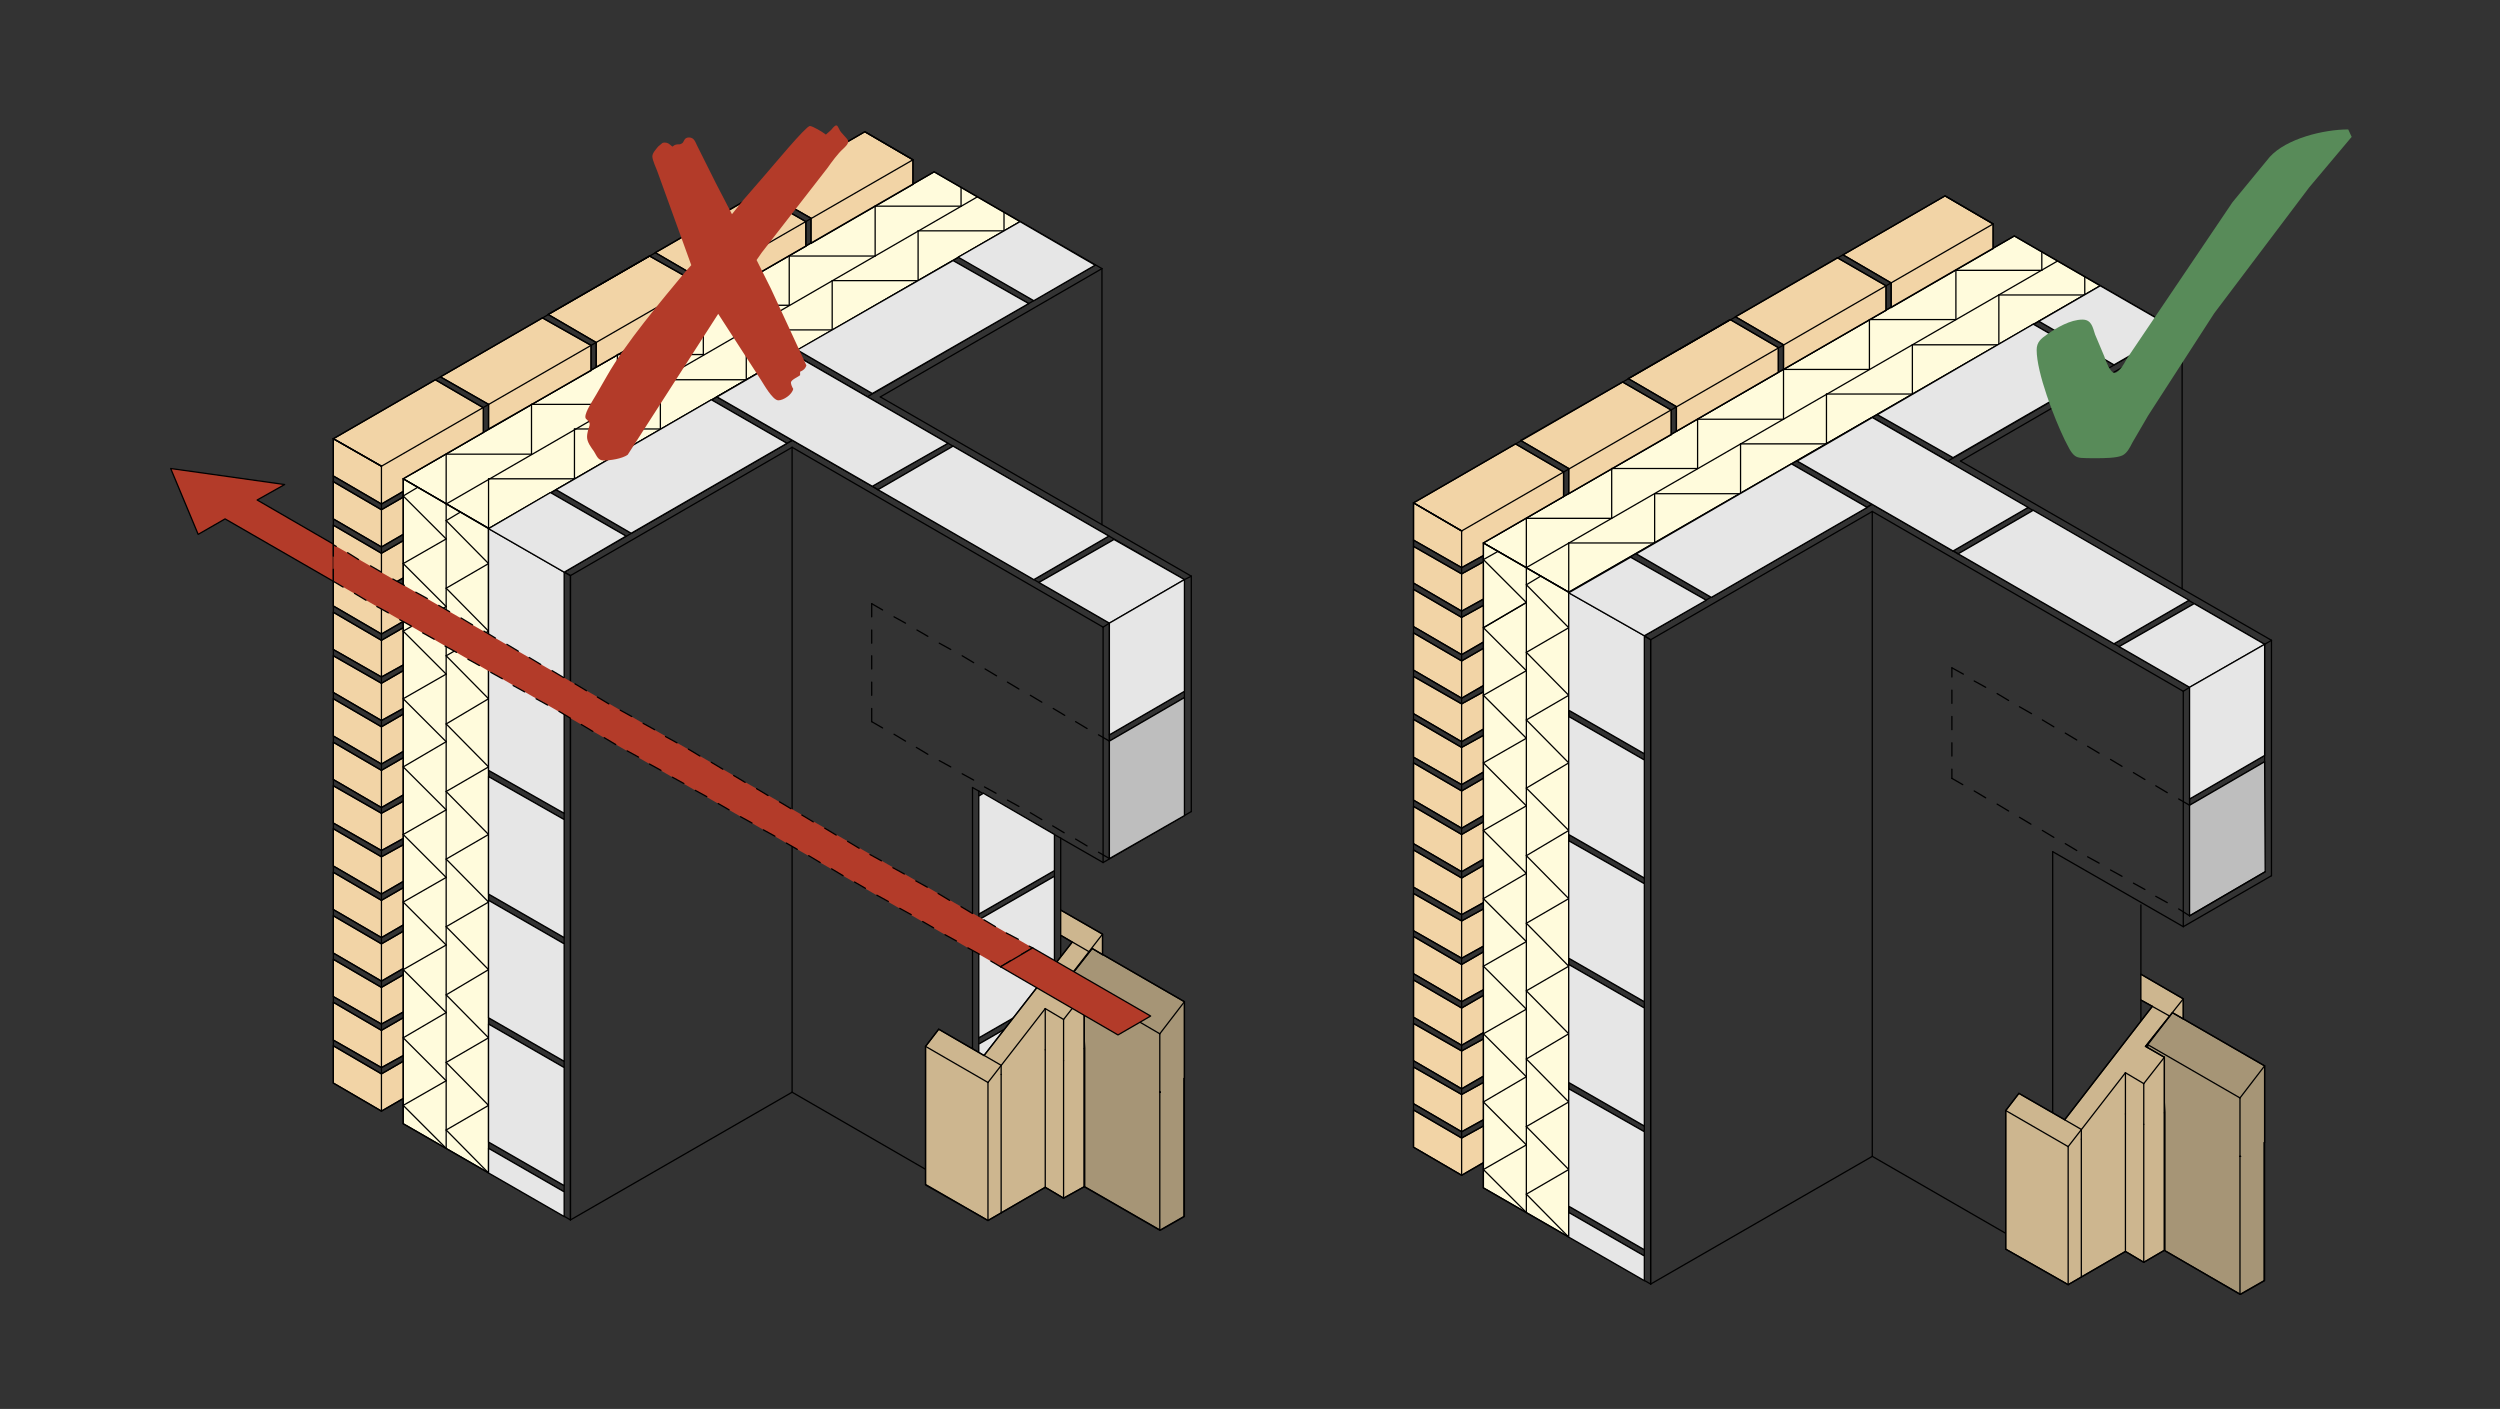 <?xml version="1.0" encoding="utf-8"?>
<!-- Generator: Adobe Illustrator 19.1.1, SVG Export Plug-In . SVG Version: 6.00 Build 0)  -->
<svg version="1.1" id="Layer_1" xmlns="http://www.w3.org/2000/svg" xmlns:xlink="http://www.w3.org/1999/xlink" x="0px" y="0px"
	 viewBox="0 0 436.5 246" style="enable-background:new 0 0 436.5 246;" xml:space="preserve">
<rect x="0" y="0" width="436.5" height="246" fill="#333333" stroke="none"/>
<style type="text/css">
	.st0{fill:#FFFBDC;}
	.st1{fill:none;stroke:#000000;stroke-width:0.225;stroke-linecap:round;stroke-linejoin:round;}
	.st2{fill:#F2D4A6;}
	.st3{fill:#E6E6E6;}
	.st4{fill:#BEBEBE;}
	.st5{fill:#B33B29;}
	.st6{fill:#A69576;}
	.st7{fill:#CDB68F;}
	.st8{fill:#588B59;}
</style>
<polyline class="st0" points="72.1,82.6 163.1,30 178.1,38.7 85.3,92.3 70.4,83.6 "/>
<polyline class="st1" points="72.1,82.6 163.1,30 178.1,38.7 85.3,92.3 70.4,83.6 "/>
<polygon class="st0" points="85.3,204.8 70.4,196.2 70.4,83.6 85.3,92.3 "/>
<polyline class="st1" points="85.3,204.8 70.4,196.2 70.4,83.6 85.3,92.3 85.3,204.8 "/>
<polygon class="st2" points="58.2,98.2 58.2,91.7 66.6,96.6 70.4,94.4 70.4,100.9 66.6,103.1 "/>
<polyline class="st1" points="58.2,98.2 58.2,91.7 66.6,96.6 70.4,94.4 70.4,100.9 66.6,103.1 58.2,98.2 "/>
<polygon class="st2" points="58.2,105.8 58.2,99.3 66.6,104.2 70.4,102 70.4,108.5 66.6,110.7 "/>
<polyline class="st1" points="58.2,105.8 58.2,99.3 66.6,104.2 70.4,102 70.4,108.5 66.6,110.7 58.2,105.8 "/>
<polygon class="st2" points="58.2,113.4 58.2,106.9 66.6,111.8 70.4,109.6 70.4,116.1 66.6,118.2 "/>
<polyline class="st1" points="58.2,113.4 58.2,106.9 66.6,111.8 70.4,109.6 70.4,116.1 66.6,118.2 58.2,113.4 "/>
<polygon class="st2" points="58.2,120.9 58.2,114.5 66.6,119.3 70.4,117.1 70.4,123.7 66.6,125.8 "/>
<polyline class="st1" points="58.2,120.9 58.2,114.5 66.6,119.3 70.4,117.1 70.4,123.7 66.6,125.8 58.2,120.9 "/>
<polygon class="st2" points="58.2,128.5 58.2,122 66.6,126.9 70.4,124.7 70.4,131.2 66.6,133.4 "/>
<polyline class="st1" points="58.2,128.5 58.2,122 66.6,126.9 70.4,124.7 70.4,131.2 66.6,133.4 58.2,128.5 "/>
<polygon class="st2" points="58.2,136.1 58.2,129.6 66.6,134.5 70.4,132.3 70.4,138.8 66.6,141 "/>
<polyline class="st1" points="58.2,136.1 58.2,129.6 66.6,134.5 70.4,132.3 70.4,138.8 66.6,141 58.2,136.1 "/>
<polygon class="st2" points="58.2,143.7 58.2,137.2 66.6,142 70.4,139.9 70.4,146.4 66.6,148.5 "/>
<polyline class="st1" points="58.2,143.7 58.2,137.2 66.6,142 70.4,139.9 70.4,146.4 66.6,148.5 58.2,143.7 "/>
<polygon class="st2" points="58.2,151.2 58.2,144.7 66.6,149.6 70.4,147.5 70.4,153.9 66.6,156.1 "/>
<polyline class="st1" points="58.2,151.2 58.2,144.7 66.6,149.6 70.4,147.5 70.4,153.9 66.6,156.1 58.2,151.2 "/>
<polygon class="st2" points="58.2,158.8 58.2,152.3 66.6,157.2 70.4,155 70.4,161.5 66.6,163.7 "/>
<polyline class="st1" points="58.2,158.8 58.2,152.3 66.6,157.2 70.4,155 70.4,161.5 66.6,163.7 58.2,158.8 "/>
<polygon class="st2" points="58.2,166.4 58.2,159.9 66.6,164.8 70.4,162.6 70.4,169.1 66.6,171.3 "/>
<polyline class="st1" points="58.2,166.4 58.2,159.9 66.6,164.8 70.4,162.6 70.4,169.1 66.6,171.3 58.2,166.4 "/>
<polygon class="st2" points="58.2,174 58.2,167.5 66.6,172.4 70.4,170.2 70.4,176.7 66.6,178.8 "/>
<polyline class="st1" points="58.2,174 58.2,167.5 66.6,172.4 70.4,170.2 70.4,176.7 66.6,178.8 58.2,174 "/>
<polygon class="st2" points="58.2,181.6 58.2,175 66.6,179.9 70.4,177.7 70.4,184.3 66.6,186.4 "/>
<polyline class="st1" points="58.2,181.6 58.2,175 66.6,179.9 70.4,177.7 70.4,184.3 66.6,186.4 58.2,181.6 "/>
<polygon class="st2" points="58.2,189.1 58.2,182.6 66.6,187.5 70.4,185.3 70.4,191.8 66.6,194 "/>
<polyline class="st1" points="58.2,189.1 58.2,182.6 66.6,187.5 70.4,185.3 70.4,191.8 66.6,194 58.2,189.1 "/>
<polygon class="st2" points="58.2,90.6 58.2,84.1 66.6,89 70.4,86.8 70.4,93.3 66.6,95.5 "/>
<polyline class="st1" points="58.2,90.6 58.2,84.1 66.6,89 70.4,86.8 70.4,93.3 66.6,95.5 58.2,90.6 "/>
<polyline class="st2" points="58.2,76.6 76,66.3 84.4,71.2 84.4,75.5 70.4,83.6 70.4,85.8 66.6,88 58.2,83.1 "/>
<polyline class="st1" points="58.2,76.6 76,66.3 84.4,71.2 84.4,75.5 70.4,83.6 70.4,85.8 66.6,88 58.2,83.1 "/>
<polygon class="st2" points="95.7,54.9 113.4,44.7 121.9,49.5 121.9,53.9 104.1,64.1 104.1,59.8 "/>
<polyline class="st1" points="95.7,54.9 113.4,44.7 121.9,49.5 121.9,53.9 104.1,64.1 104.1,59.8 95.7,54.9 "/>
<polygon class="st2" points="114.4,44.1 132.2,33.8 140.7,38.7 140.7,43 122.8,53.3 122.8,49 "/>
<polyline class="st1" points="114.4,44.1 132.2,33.8 140.7,38.7 140.7,43 122.8,53.3 122.8,49 114.4,44.1 "/>
<polygon class="st2" points="133.2,33.3 151,23 159.4,27.9 159.4,32.2 141.6,42.5 141.6,38.1 "/>
<polyline class="st1" points="133.2,33.3 151,23 159.4,27.9 159.4,32.2 141.6,42.5 141.6,38.1 133.2,33.3 "/>
<polygon class="st2" points="76.9,65.8 94.7,55.5 103.2,60.3 103.2,64.7 85.3,74.9 85.3,70.6 "/>
<polyline class="st1" points="76.9,65.8 94.7,55.5 103.2,60.3 103.2,64.7 85.3,74.9 85.3,70.6 76.9,65.8 "/>
<line class="st1" x1="58.2" y1="76.6" x2="151" y2="23"/>
<line class="st1" x1="66.6" y1="81.4" x2="159.4" y2="27.9"/>
<line class="st1" x1="70.4" y1="83.6" x2="163.1" y2="30"/>
<line class="st1" x1="178.1" y1="38.7" x2="85.3" y2="92.3"/>
<line class="st1" x1="98.5" y1="99.9" x2="138.3" y2="76.9"/>
<line class="st1" x1="151.4" y1="69.3" x2="191.2" y2="46.3"/>
<line class="st1" x1="131.7" y1="65.5" x2="138.3" y2="61.7"/>
<line class="st1" x1="138.3" y1="61.7" x2="206.8" y2="101.2"/>
<line class="st1" x1="131.7" y1="65.5" x2="125.2" y2="69.3"/>
<line class="st1" x1="125.2" y1="69.3" x2="193.7" y2="108.8"/>
<line class="st1" x1="193.7" y1="129.4" x2="191.8" y2="128.3"/>
<line class="st1" x1="189.8" y1="127.2" x2="187.8" y2="126"/>
<line class="st1" x1="185.9" y1="124.9" x2="183.9" y2="123.7"/>
<line class="st1" x1="181.9" y1="122.6" x2="179.9" y2="121.4"/>
<line class="st1" x1="177.9" y1="120.3" x2="175.9" y2="119.1"/>
<line class="st1" x1="174" y1="118" x2="172" y2="116.8"/>
<line class="st1" x1="170" y1="115.7" x2="168" y2="114.5"/>
<line class="st1" x1="166" y1="113.4" x2="164" y2="112.3"/>
<line class="st1" x1="162" y1="111.1" x2="160.1" y2="110"/>
<line class="st1" x1="158.1" y1="108.8" x2="156.1" y2="107.7"/>
<line class="st1" x1="154.1" y1="106.5" x2="152.2" y2="105.4"/>
<line class="st1" x1="170.9" y1="138.1" x2="170.9" y2="208.2"/>
<line class="st1" x1="152.2" y1="105.4" x2="152.2" y2="107.7"/>
<line class="st1" x1="152.2" y1="110" x2="152.2" y2="112.3"/>
<line class="st1" x1="152.2" y1="114.5" x2="152.2" y2="116.8"/>
<line class="st1" x1="152.2" y1="119.1" x2="152.2" y2="121.4"/>
<line class="st1" x1="152.2" y1="123.7" x2="152.2" y2="126"/>
<line class="st1" x1="152.2" y1="126" x2="154.1" y2="127.1"/>
<line class="st1" x1="156.1" y1="128.2" x2="158.1" y2="129.4"/>
<line class="st1" x1="160" y1="130.5" x2="162" y2="131.7"/>
<line class="st1" x1="164" y1="132.8" x2="166" y2="133.9"/>
<line class="st1" x1="168" y1="135.1" x2="170" y2="136.2"/>
<line class="st1" x1="171.9" y1="137.4" x2="173.9" y2="138.5"/>
<line class="st1" x1="175.9" y1="139.7" x2="177.9" y2="140.8"/>
<line class="st1" x1="179.9" y1="141.9" x2="181.9" y2="143.1"/>
<line class="st1" x1="183.8" y1="144.2" x2="185.8" y2="145.4"/>
<line class="st1" x1="187.8" y1="146.5" x2="189.8" y2="147.7"/>
<line class="st1" x1="191.8" y1="148.8" x2="193.7" y2="149.9"/>
<line class="st1" x1="184.1" y1="200.7" x2="184.1" y2="145.7"/>
<line class="st1" x1="98.5" y1="99.9" x2="105.1" y2="96"/>
<line class="st1" x1="138.3" y1="76.9" x2="137.4" y2="77.4"/>
<line class="st1" x1="137.4" y1="77.4" x2="124.2" y2="69.8"/>
<line class="st1" x1="137.4" y1="77.4" x2="110.2" y2="93.1"/>
<line class="st1" x1="110.2" y1="93.1" x2="97.1" y2="85.5"/>
<line class="st1" x1="109.3" y1="93.6" x2="96.1" y2="86"/>
<line class="st1" x1="152.3" y1="68.7" x2="139.2" y2="61.1"/>
<line class="st1" x1="151.4" y1="69.3" x2="138.3" y2="61.7"/>
<line class="st1" x1="180.5" y1="52.5" x2="167.4" y2="44.9"/>
<line class="st1" x1="179.6" y1="53" x2="166.4" y2="45.5"/>
<line class="st1" x1="77.9" y1="88" x2="170.6" y2="34.4"/>
<line class="st1" x1="125.2" y1="69.3" x2="138.3" y2="61.7"/>
<line class="st1" x1="104.6" y1="49.8" x2="113.4" y2="44.7"/>
<line class="st1" x1="113.4" y1="44.7" x2="121.9" y2="49.5"/>
<line class="st1" x1="113.4" y1="44.7" x2="95.7" y2="54.9"/>
<line class="st1" x1="95.7" y1="54.9" x2="104.1" y2="59.8"/>
<line class="st1" x1="114.4" y1="44.1" x2="122.8" y2="49"/>
<line class="st1" x1="94.7" y1="55.5" x2="103.2" y2="60.3"/>
<line class="st1" x1="132.2" y1="33.8" x2="140.7" y2="38.7"/>
<line class="st1" x1="133.2" y1="33.3" x2="141.6" y2="38.1"/>
<line class="st1" x1="151" y1="23" x2="159.4" y2="27.9"/>
<line class="st1" x1="76.9" y1="65.8" x2="85.3" y2="70.6"/>
<line class="st1" x1="76" y1="66.3" x2="84.4" y2="71.2"/>
<line class="st1" x1="58.2" y1="76.6" x2="66.6" y2="81.4"/>
<line class="st1" x1="58.2" y1="76.6" x2="66.6" y2="81.4"/>
<line class="st1" x1="58.2" y1="76.6" x2="66.6" y2="81.4"/>
<line class="st1" x1="70.4" y1="83.6" x2="98.5" y2="99.9"/>
<line class="st1" x1="98.5" y1="99.9" x2="98.5" y2="212.4"/>
<line class="st1" x1="58.2" y1="76.6" x2="58.2" y2="189.1"/>
<line class="st1" x1="66.6" y1="81.4" x2="66.6" y2="194"/>
<line class="st1" x1="70.4" y1="83.6" x2="70.4" y2="196.2"/>
<line class="st1" x1="85.3" y1="92.3" x2="85.3" y2="204.8"/>
<line class="st1" x1="98.5" y1="99.9" x2="99.6" y2="100.5"/>
<line class="st1" x1="99.6" y1="100.5" x2="138.3" y2="78.1"/>
<line class="st1" x1="153.7" y1="69.3" x2="192.4" y2="46.9"/>
<line class="st1" x1="99.6" y1="100.5" x2="99.6" y2="213"/>
<line class="st1" x1="169.8" y1="208.9" x2="169.8" y2="137.5"/>
<line class="st1" x1="192.6" y1="150.6" x2="169.8" y2="137.5"/>
<line class="st1" x1="192.6" y1="109.5" x2="138.3" y2="78.1"/>
<line class="st1" x1="138.3" y1="78.1" x2="138.3" y2="190.7"/>
<line class="st1" x1="125.2" y1="69.3" x2="152.3" y2="84.9"/>
<line class="st1" x1="152.3" y1="84.9" x2="165.5" y2="77.4"/>
<line class="st1" x1="152.3" y1="84.9" x2="153.3" y2="85.5"/>
<line class="st1" x1="153.3" y1="85.5" x2="166.4" y2="77.9"/>
<line class="st1" x1="180.5" y1="101.2" x2="193.6" y2="93.6"/>
<line class="st1" x1="181.4" y1="101.7" x2="194.5" y2="94.2"/>
<line class="st1" x1="193.7" y1="108.8" x2="206.8" y2="101.2"/>
<line class="st1" x1="193.7" y1="108.8" x2="192.6" y2="109.5"/>
<line class="st1" x1="192.6" y1="109.5" x2="192.6" y2="150.6"/>
<line class="st1" x1="192.6" y1="150.6" x2="208" y2="141.7"/>
<line class="st1" x1="206.8" y1="101.2" x2="206.8" y2="142.4"/>
<line class="st1" x1="206.8" y1="101.2" x2="208" y2="100.6"/>
<line class="st1" x1="208" y1="100.6" x2="153.7" y2="69.3"/>
<line class="st1" x1="208" y1="100.6" x2="208" y2="141.7"/>
<line class="st1" x1="193.7" y1="108.8" x2="193.7" y2="149.9"/>
<line class="st1" x1="193.7" y1="129.4" x2="206.8" y2="121.8"/>
<line class="st1" x1="58.2" y1="76.6" x2="66.6" y2="81.4"/>
<line class="st1" x1="70.4" y1="83.6" x2="99.6" y2="100.5"/>
<line class="st1" x1="99.6" y1="100.5" x2="99.6" y2="213"/>
<line class="st1" x1="151" y1="23" x2="159.4" y2="27.9"/>
<line class="st1" x1="163.1" y1="30" x2="192.4" y2="46.9"/>
<line class="st1" x1="192.4" y1="46.9" x2="192.4" y2="91.6"/>
<line class="st1" x1="58.2" y1="76.6" x2="58.2" y2="83.1"/>
<line class="st1" x1="58.2" y1="83.1" x2="66.6" y2="88"/>
<line class="st1" x1="58.2" y1="83.1" x2="58.2" y2="84.1"/>
<line class="st1" x1="58.2" y1="84.1" x2="66.6" y2="89"/>
<line class="st1" x1="58.2" y1="90.6" x2="66.6" y2="95.5"/>
<line class="st1" x1="58.2" y1="91.7" x2="66.6" y2="96.6"/>
<line class="st1" x1="58.2" y1="98.2" x2="66.6" y2="103.1"/>
<line class="st1" x1="58.2" y1="99.3" x2="66.6" y2="104.2"/>
<line class="st1" x1="58.2" y1="105.8" x2="66.6" y2="110.7"/>
<line class="st1" x1="58.2" y1="106.9" x2="66.6" y2="111.8"/>
<line class="st1" x1="58.2" y1="113.4" x2="66.6" y2="118.2"/>
<line class="st1" x1="58.2" y1="114.5" x2="66.6" y2="119.3"/>
<line class="st1" x1="58.2" y1="120.9" x2="66.6" y2="125.8"/>
<line class="st1" x1="58.2" y1="122" x2="66.6" y2="126.9"/>
<line class="st1" x1="58.2" y1="128.5" x2="66.6" y2="133.4"/>
<line class="st1" x1="58.2" y1="129.6" x2="66.6" y2="134.5"/>
<line class="st1" x1="58.2" y1="136.1" x2="66.6" y2="141"/>
<line class="st1" x1="58.2" y1="137.2" x2="66.6" y2="142"/>
<line class="st1" x1="58.2" y1="143.7" x2="66.6" y2="148.5"/>
<line class="st1" x1="58.2" y1="144.7" x2="66.6" y2="149.6"/>
<line class="st1" x1="58.2" y1="151.2" x2="66.6" y2="156.1"/>
<line class="st1" x1="58.2" y1="152.3" x2="66.6" y2="157.2"/>
<line class="st1" x1="58.2" y1="158.8" x2="66.6" y2="163.7"/>
<line class="st1" x1="58.2" y1="159.9" x2="66.6" y2="164.8"/>
<line class="st1" x1="58.2" y1="166.4" x2="66.6" y2="171.3"/>
<line class="st1" x1="58.2" y1="167.5" x2="66.6" y2="172.4"/>
<line class="st1" x1="58.2" y1="174" x2="66.6" y2="178.8"/>
<line class="st1" x1="58.2" y1="175" x2="66.6" y2="179.9"/>
<line class="st1" x1="58.2" y1="181.6" x2="66.6" y2="186.4"/>
<line class="st1" x1="58.2" y1="182.6" x2="66.6" y2="187.5"/>
<line class="st1" x1="58.2" y1="189.1" x2="66.6" y2="194"/>
<line class="st1" x1="70.4" y1="196.2" x2="99.6" y2="213"/>
<line class="st1" x1="99.6" y1="213" x2="138.3" y2="190.7"/>
<line class="st1" x1="138.3" y1="190.7" x2="169.8" y2="208.9"/>
<line class="st1" x1="169.8" y1="208.9" x2="184.1" y2="200.7"/>
<line class="st1" x1="66.6" y1="88" x2="70.4" y2="85.8"/>
<line class="st1" x1="66.6" y1="89" x2="70.4" y2="86.8"/>
<line class="st1" x1="66.6" y1="95.5" x2="70.4" y2="93.3"/>
<line class="st1" x1="66.6" y1="96.6" x2="70.4" y2="94.4"/>
<line class="st1" x1="66.6" y1="103.1" x2="70.4" y2="100.9"/>
<line class="st1" x1="66.6" y1="104.2" x2="70.4" y2="102"/>
<line class="st1" x1="66.6" y1="110.7" x2="70.4" y2="108.5"/>
<line class="st1" x1="66.6" y1="111.8" x2="70.4" y2="109.6"/>
<line class="st1" x1="66.6" y1="118.2" x2="70.4" y2="116.1"/>
<line class="st1" x1="66.6" y1="119.3" x2="70.4" y2="117.1"/>
<line class="st1" x1="66.6" y1="125.8" x2="70.4" y2="123.7"/>
<line class="st1" x1="66.6" y1="126.9" x2="70.4" y2="124.7"/>
<line class="st1" x1="66.6" y1="133.4" x2="70.4" y2="131.2"/>
<line class="st1" x1="66.6" y1="134.5" x2="70.4" y2="132.3"/>
<line class="st1" x1="66.6" y1="141" x2="70.4" y2="138.8"/>
<line class="st1" x1="66.6" y1="142" x2="70.4" y2="139.9"/>
<line class="st1" x1="66.6" y1="148.5" x2="70.4" y2="146.4"/>
<line class="st1" x1="66.6" y1="149.6" x2="70.4" y2="147.5"/>
<line class="st1" x1="66.6" y1="156.1" x2="70.4" y2="153.9"/>
<line class="st1" x1="66.6" y1="157.2" x2="70.4" y2="155"/>
<line class="st1" x1="66.6" y1="163.7" x2="70.4" y2="161.5"/>
<line class="st1" x1="66.6" y1="164.8" x2="70.4" y2="162.6"/>
<line class="st1" x1="66.6" y1="171.3" x2="70.4" y2="169.1"/>
<line class="st1" x1="66.6" y1="172.4" x2="70.4" y2="170.2"/>
<line class="st1" x1="66.6" y1="178.8" x2="70.4" y2="176.7"/>
<line class="st1" x1="66.6" y1="179.9" x2="70.4" y2="177.7"/>
<line class="st1" x1="66.6" y1="186.4" x2="70.4" y2="184.3"/>
<line class="st1" x1="66.6" y1="187.5" x2="70.4" y2="185.3"/>
<line class="st1" x1="66.6" y1="194" x2="70.4" y2="191.8"/>
<line class="st1" x1="77.9" y1="88" x2="77.9" y2="200.5"/>
<line class="st1" x1="85.3" y1="204.8" x2="77.9" y2="197.3"/>
<line class="st1" x1="77.9" y1="197.3" x2="85.3" y2="193"/>
<line class="st1" x1="85.3" y1="193" x2="77.9" y2="185.5"/>
<line class="st1" x1="77.9" y1="185.5" x2="85.3" y2="181.2"/>
<line class="st1" x1="85.3" y1="181.2" x2="77.9" y2="173.7"/>
<line class="st1" x1="77.9" y1="173.7" x2="85.3" y2="169.3"/>
<line class="st1" x1="85.3" y1="169.3" x2="77.9" y2="161.8"/>
<line class="st1" x1="77.9" y1="161.8" x2="85.3" y2="157.5"/>
<line class="st1" x1="85.3" y1="157.5" x2="77.9" y2="150"/>
<line class="st1" x1="77.9" y1="150" x2="85.3" y2="145.7"/>
<line class="st1" x1="85.3" y1="145.7" x2="77.9" y2="138.2"/>
<line class="st1" x1="77.9" y1="138.2" x2="85.3" y2="133.9"/>
<line class="st1" x1="85.3" y1="133.9" x2="77.9" y2="126.4"/>
<line class="st1" x1="77.9" y1="126.4" x2="85.3" y2="122"/>
<line class="st1" x1="85.3" y1="122" x2="77.9" y2="114.5"/>
<line class="st1" x1="77.9" y1="114.5" x2="85.3" y2="110.2"/>
<line class="st1" x1="85.3" y1="110.2" x2="77.9" y2="102.7"/>
<line class="st1" x1="77.9" y1="102.7" x2="85.3" y2="98.4"/>
<line class="st1" x1="85.3" y1="98.4" x2="77.9" y2="90.9"/>
<line class="st1" x1="77.9" y1="90.9" x2="80.4" y2="89.4"/>
<line class="st1" x1="84.4" y1="71.2" x2="84.4" y2="75.5"/>
<line class="st1" x1="85.3" y1="70.6" x2="85.3" y2="74.9"/>
<line class="st1" x1="103.2" y1="60.3" x2="103.2" y2="64.7"/>
<line class="st1" x1="104.1" y1="59.8" x2="104.1" y2="64.1"/>
<line class="st1" x1="121.9" y1="49.5" x2="121.9" y2="53.9"/>
<line class="st1" x1="122.8" y1="49" x2="122.8" y2="53.3"/>
<line class="st1" x1="140.7" y1="38.7" x2="140.7" y2="43"/>
<line class="st1" x1="141.6" y1="38.1" x2="141.6" y2="42.5"/>
<line class="st1" x1="159.4" y1="27.9" x2="159.4" y2="32.2"/>
<line class="st1" x1="77.9" y1="200.5" x2="70.4" y2="193"/>
<line class="st1" x1="70.4" y1="193" x2="77.9" y2="188.7"/>
<line class="st1" x1="77.9" y1="188.7" x2="70.4" y2="181.2"/>
<line class="st1" x1="70.4" y1="181.2" x2="77.9" y2="176.8"/>
<line class="st1" x1="77.9" y1="176.8" x2="70.4" y2="169.3"/>
<line class="st1" x1="70.4" y1="169.3" x2="77.9" y2="165"/>
<line class="st1" x1="77.9" y1="165" x2="70.4" y2="157.5"/>
<line class="st1" x1="70.4" y1="157.5" x2="77.9" y2="153.2"/>
<line class="st1" x1="77.9" y1="153.2" x2="70.4" y2="145.7"/>
<line class="st1" x1="70.4" y1="145.7" x2="77.9" y2="141.4"/>
<line class="st1" x1="77.9" y1="141.4" x2="70.4" y2="133.9"/>
<line class="st1" x1="70.4" y1="133.9" x2="77.9" y2="129.5"/>
<line class="st1" x1="77.9" y1="129.5" x2="70.4" y2="122"/>
<line class="st1" x1="70.4" y1="122" x2="77.9" y2="117.7"/>
<line class="st1" x1="77.9" y1="117.7" x2="70.4" y2="110.2"/>
<line class="st1" x1="70.4" y1="110.2" x2="77.9" y2="105.9"/>
<line class="st1" x1="77.9" y1="105.9" x2="70.4" y2="98.4"/>
<line class="st1" x1="70.4" y1="98.4" x2="77.9" y2="94.1"/>
<line class="st1" x1="77.9" y1="94.1" x2="70.4" y2="86.6"/>
<line class="st1" x1="70.4" y1="86.6" x2="72.9" y2="85.1"/>
<line class="st1" x1="85.3" y1="92.3" x2="85.3" y2="83.6"/>
<line class="st1" x1="85.3" y1="83.6" x2="100.3" y2="83.6"/>
<line class="st1" x1="100.3" y1="83.6" x2="100.3" y2="74.9"/>
<line class="st1" x1="100.3" y1="74.9" x2="115.3" y2="74.9"/>
<line class="st1" x1="115.3" y1="74.9" x2="115.3" y2="66.3"/>
<line class="st1" x1="115.3" y1="66.3" x2="130.3" y2="66.3"/>
<line class="st1" x1="130.3" y1="66.3" x2="130.3" y2="57.6"/>
<line class="st1" x1="130.3" y1="57.6" x2="145.3" y2="57.6"/>
<line class="st1" x1="145.3" y1="57.6" x2="145.3" y2="49"/>
<line class="st1" x1="145.3" y1="49" x2="160.3" y2="49"/>
<line class="st1" x1="160.3" y1="49" x2="160.3" y2="40.3"/>
<line class="st1" x1="160.3" y1="40.3" x2="175.3" y2="40.3"/>
<line class="st1" x1="175.3" y1="40.3" x2="175.3" y2="37.1"/>
<line class="st1" x1="77.9" y1="88" x2="77.9" y2="79.3"/>
<line class="st1" x1="77.9" y1="79.3" x2="92.8" y2="79.3"/>
<line class="st1" x1="92.8" y1="79.3" x2="92.8" y2="70.6"/>
<line class="st1" x1="92.8" y1="70.6" x2="107.8" y2="70.6"/>
<line class="st1" x1="107.8" y1="70.6" x2="107.8" y2="61.9"/>
<line class="st1" x1="107.8" y1="61.9" x2="122.8" y2="61.9"/>
<line class="st1" x1="122.8" y1="61.9" x2="122.8" y2="53.3"/>
<line class="st1" x1="122.8" y1="53.3" x2="137.8" y2="53.3"/>
<line class="st1" x1="137.8" y1="53.3" x2="137.8" y2="44.7"/>
<line class="st1" x1="137.8" y1="44.7" x2="152.8" y2="44.7"/>
<line class="st1" x1="152.8" y1="44.7" x2="152.8" y2="36"/>
<line class="st1" x1="152.8" y1="36" x2="167.8" y2="36"/>
<line class="st1" x1="167.8" y1="36" x2="167.8" y2="32.7"/>
<line class="st1" x1="85.3" y1="92.3" x2="85.3" y2="112.8"/>
<line class="st1" x1="85.3" y1="112.8" x2="98.5" y2="120.4"/>
<line class="st1" x1="85.3" y1="112.8" x2="85.3" y2="113.9"/>
<line class="st1" x1="85.3" y1="113.9" x2="98.5" y2="121.5"/>
<line class="st1" x1="85.3" y1="134.5" x2="98.5" y2="142"/>
<line class="st1" x1="85.3" y1="135.6" x2="98.5" y2="143.1"/>
<line class="st1" x1="85.3" y1="156.1" x2="98.5" y2="163.7"/>
<line class="st1" x1="85.3" y1="157.2" x2="98.5" y2="164.8"/>
<line class="st1" x1="85.3" y1="177.7" x2="98.5" y2="185.3"/>
<line class="st1" x1="85.3" y1="178.8" x2="98.5" y2="186.4"/>
<line class="st1" x1="85.3" y1="199.4" x2="98.5" y2="207"/>
<line class="st1" x1="85.3" y1="200.5" x2="98.5" y2="208.1"/>
<polygon class="st3" points="85.3,204.8 85.3,200.5 98.5,208.1 98.5,212.4 "/>
<polyline class="st1" points="85.3,204.8 85.3,200.5 98.5,208.1 98.5,212.4 85.3,204.8 "/>
<polygon class="st3" points="85.3,199.4 85.3,178.8 98.5,186.4 98.5,207 "/>
<polyline class="st1" points="85.3,199.4 85.3,178.8 98.5,186.4 98.5,207 85.3,199.4 "/>
<polygon class="st3" points="85.3,177.7 85.3,157.2 98.5,164.8 98.5,185.3 "/>
<polyline class="st1" points="85.3,177.7 85.3,157.2 98.5,164.8 98.5,185.3 85.3,177.7 "/>
<polygon class="st3" points="85.3,156.1 85.3,135.6 98.5,143.1 98.5,163.7 "/>
<polyline class="st1" points="85.3,156.1 85.3,135.6 98.5,143.1 98.5,163.7 85.3,156.1 "/>
<polygon class="st3" points="85.3,134.5 85.3,113.9 98.5,121.5 98.5,142 "/>
<polyline class="st1" points="85.3,134.5 85.3,113.9 98.5,121.5 98.5,142 85.3,134.5 "/>
<polygon class="st3" points="85.3,112.8 85.3,92.3 98.5,99.9 98.5,120.4 "/>
<polyline class="st1" points="85.3,112.8 85.3,92.3 98.5,99.9 98.5,120.4 85.3,112.8 "/>
<polygon class="st3" points="85.3,92.3 96.1,86 109.3,93.6 98.5,99.9 "/>
<polyline class="st1" points="85.3,92.3 96.1,86 109.3,93.6 98.5,99.9 85.3,92.3 "/>
<polygon class="st3" points="97.1,85.5 124.2,69.8 137.4,77.4 110.2,93.1 "/>
<polyline class="st1" points="97.1,85.5 124.2,69.8 137.4,77.4 110.2,93.1 97.1,85.5 "/>
<polygon class="st3" points="139.2,61.1 166.4,45.5 179.6,53 152.3,68.7 "/>
<polyline class="st1" points="139.2,61.1 166.4,45.5 179.6,53 152.3,68.7 139.2,61.1 "/>
<polygon class="st3" points="167.3,44.9 178.1,38.7 191.2,46.3 180.5,52.5 "/>
<polyline class="st1" points="167.3,44.9 178.1,38.7 191.2,46.3 180.5,52.5 167.3,44.9 "/>
<polygon class="st3" points="125.2,69.3 152.3,84.9 165.5,77.4 138.3,61.7 "/>
<polyline class="st1" points="125.2,69.3 152.3,84.9 165.5,77.4 138.3,61.7 125.2,69.3 "/>
<polygon class="st3" points="153.3,85.5 180.5,101.2 193.6,93.6 166.4,77.9 "/>
<polyline class="st1" points="153.3,85.5 180.5,101.2 193.6,93.6 166.4,77.9 153.3,85.5 "/>
<polygon class="st3" points="181.4,101.7 194.5,94.2 206.8,101.2 193.7,108.8 "/>
<polyline class="st1" points="181.4,101.7 194.5,94.2 206.8,101.2 193.7,108.8 181.4,101.7 "/>
<polygon class="st4" points="193.7,149.9 193.7,129.4 206.8,121.8 206.8,142.4 "/>
<polyline class="st1" points="193.7,149.9 193.7,129.4 206.8,121.8 206.8,142.4 193.7,149.9 "/>
<line class="st1" x1="193.7" y1="129.4" x2="193.7" y2="128.3"/>
<line class="st1" x1="193.7" y1="128.3" x2="206.8" y2="120.7"/>
<polygon class="st3" points="206.8,120.7 206.8,101.2 193.7,108.8 193.7,128.3 "/>
<polyline class="st1" points="206.8,120.7 206.8,101.2 193.7,108.8 193.7,128.3 206.8,120.7 "/>
<line class="st1" x1="170.9" y1="203.9" x2="184.1" y2="196.3"/>
<line class="st1" x1="170.9" y1="202.8" x2="184.1" y2="195.3"/>
<line class="st1" x1="170.9" y1="182.3" x2="184.1" y2="174.7"/>
<line class="st1" x1="170.9" y1="181.2" x2="184.1" y2="173.6"/>
<line class="st1" x1="170.9" y1="160.6" x2="184.1" y2="153"/>
<line class="st1" x1="170.9" y1="159.6" x2="184.1" y2="152"/>
<line class="st1" x1="170.9" y1="139" x2="171.7" y2="138.5"/>
<polygon class="st3" points="170.9,139 170.9,159.6 184.1,152 184.1,145.7 171.7,138.5 "/>
<polyline class="st1" points="170.9,139 170.9,159.6 184.1,152 184.1,145.7 171.7,138.5 170.9,139 "/>
<polygon class="st3" points="170.9,181.2 170.9,160.6 184.1,153 184.1,173.6 "/>
<polyline class="st1" points="170.9,181.2 170.9,160.6 184.1,153 184.1,173.6 170.9,181.2 "/>
<polygon class="st3" points="170.9,202.8 170.9,182.3 184.1,174.7 184.1,195.3 "/>
<polyline class="st1" points="170.9,202.8 170.9,182.3 184.1,174.7 184.1,195.3 170.9,202.8 "/>
<polygon class="st3" points="170.9,208.2 170.9,203.9 184.1,196.3 184.1,200.7 "/>
<polyline class="st1" points="170.9,208.2 170.9,203.9 184.1,196.3 184.1,200.7 170.9,208.2 "/>
<line class="st1" x1="184.1" y1="200.7" x2="185.2" y2="200"/>
<line class="st1" x1="185.2" y1="200" x2="185.2" y2="146.3"/>
<polygon class="st5" points="34.6,93.3 39.3,90.6 58.2,101.5 58.2,95 44.9,87.3 49.7,84.6 29.8,81.8 "/>
<polyline class="st1" points="58.2,101.5 39.3,90.6 34.6,93.3 29.8,81.8 49.7,84.6 44.9,87.3 58.2,95 58.2,101.5 "/>
<polygon class="st5" points="174.7,168.8 58.2,101.5 58.2,95.1 180.3,165.5 "/>
<line class="st1" x1="174.7" y1="168.8" x2="173" y2="167.8"/>
<line class="st1" x1="171" y1="166.6" x2="169" y2="165.5"/>
<line class="st1" x1="167" y1="164.3" x2="165" y2="163.2"/>
<line class="st1" x1="163" y1="162" x2="161.1" y2="160.9"/>
<line class="st1" x1="159.1" y1="159.7" x2="157.1" y2="158.6"/>
<line class="st1" x1="155.1" y1="157.4" x2="153.1" y2="156.3"/>
<line class="st1" x1="151.1" y1="155.1" x2="149.2" y2="154"/>
<line class="st1" x1="147.2" y1="152.9" x2="145.2" y2="151.7"/>
<line class="st1" x1="143.2" y1="150.6" x2="141.2" y2="149.4"/>
<line class="st1" x1="139.2" y1="148.3" x2="137.3" y2="147.2"/>
<line class="st1" x1="135.3" y1="146" x2="133.3" y2="144.9"/>
<line class="st1" x1="131.3" y1="143.7" x2="129.3" y2="142.6"/>
<line class="st1" x1="127.3" y1="141.4" x2="125.4" y2="140.3"/>
<line class="st1" x1="123.4" y1="139.1" x2="121.4" y2="138"/>
<line class="st1" x1="119.4" y1="136.8" x2="117.4" y2="135.7"/>
<line class="st1" x1="115.4" y1="134.5" x2="113.4" y2="133.4"/>
<line class="st1" x1="111.5" y1="132.2" x2="109.5" y2="131.1"/>
<line class="st1" x1="107.5" y1="130" x2="105.5" y2="128.8"/>
<line class="st1" x1="103.5" y1="127.7" x2="101.5" y2="126.5"/>
<line class="st1" x1="99.6" y1="125.4" x2="97.6" y2="124.2"/>
<line class="st1" x1="95.6" y1="123.1" x2="93.6" y2="122"/>
<line class="st1" x1="91.6" y1="120.8" x2="89.6" y2="119.7"/>
<line class="st1" x1="87.7" y1="118.5" x2="85.7" y2="117.4"/>
<line class="st1" x1="83.7" y1="116.2" x2="81.7" y2="115.1"/>
<line class="st1" x1="79.7" y1="113.9" x2="77.7" y2="112.8"/>
<line class="st1" x1="75.8" y1="111.6" x2="73.8" y2="110.5"/>
<line class="st1" x1="71.8" y1="109.3" x2="69.8" y2="108.2"/>
<line class="st1" x1="67.8" y1="107" x2="65.8" y2="105.9"/>
<line class="st1" x1="63.9" y1="104.8" x2="61.9" y2="103.6"/>
<line class="st1" x1="59.9" y1="102.5" x2="58.2" y2="101.5"/>
<line class="st1" x1="58.2" y1="101.5" x2="58.2" y2="99.4"/>
<line class="st1" x1="58.2" y1="97.1" x2="58.2" y2="95.1"/>
<line class="st1" x1="58.2" y1="95.1" x2="58.7" y2="95.4"/>
<line class="st1" x1="60.7" y1="96.5" x2="62.6" y2="97.7"/>
<line class="st1" x1="64.7" y1="98.8" x2="66.6" y2="99.9"/>
<line class="st1" x1="68.6" y1="101.1" x2="70.6" y2="102.2"/>
<line class="st1" x1="72.6" y1="103.4" x2="74.6" y2="104.5"/>
<line class="st1" x1="76.6" y1="105.7" x2="78.5" y2="106.8"/>
<line class="st1" x1="80.5" y1="107.9" x2="82.5" y2="109.1"/>
<line class="st1" x1="84.5" y1="110.2" x2="86.5" y2="111.4"/>
<line class="st1" x1="88.5" y1="112.5" x2="90.5" y2="113.7"/>
<line class="st1" x1="92.4" y1="114.8" x2="94.4" y2="116"/>
<line class="st1" x1="96.4" y1="117.1" x2="98.4" y2="118.3"/>
<line class="st1" x1="100.4" y1="119.4" x2="102.4" y2="120.6"/>
<line class="st1" x1="104.3" y1="121.7" x2="106.3" y2="122.9"/>
<line class="st1" x1="108.3" y1="124" x2="110.3" y2="125.1"/>
<line class="st1" x1="112.3" y1="126.3" x2="114.3" y2="127.4"/>
<line class="st1" x1="116.2" y1="128.6" x2="118.2" y2="129.7"/>
<line class="st1" x1="120.2" y1="130.8" x2="122.2" y2="132"/>
<line class="st1" x1="124.2" y1="133.1" x2="126.2" y2="134.3"/>
<line class="st1" x1="128.1" y1="135.4" x2="130.1" y2="136.6"/>
<line class="st1" x1="132.1" y1="137.7" x2="134.1" y2="138.9"/>
<line class="st1" x1="136.1" y1="140" x2="138.1" y2="141.2"/>
<line class="st1" x1="140" y1="142.3" x2="142" y2="143.5"/>
<line class="st1" x1="144" y1="144.6" x2="146" y2="145.8"/>
<line class="st1" x1="148" y1="146.9" x2="150" y2="148.1"/>
<line class="st1" x1="151.9" y1="149.2" x2="153.9" y2="150.3"/>
<line class="st1" x1="155.9" y1="151.5" x2="157.9" y2="152.6"/>
<line class="st1" x1="159.9" y1="153.8" x2="161.9" y2="154.9"/>
<line class="st1" x1="163.8" y1="156" x2="165.8" y2="157.2"/>
<line class="st1" x1="167.8" y1="158.3" x2="169.8" y2="159.5"/>
<line class="st1" x1="171.8" y1="160.6" x2="173.8" y2="161.8"/>
<line class="st1" x1="175.7" y1="162.9" x2="177.8" y2="164"/>
<line class="st1" x1="179.7" y1="165.2" x2="180.3" y2="165.5"/>
<line class="st1" x1="180.3" y1="165.5" x2="178.4" y2="166.6"/>
<line class="st1" x1="176.5" y1="167.7" x2="174.7" y2="168.8"/>
<polyline class="st6" points="186.1,171.5 190.7,165.6 206.8,174.9 206.8,212.4 202.6,214.8 189.4,207.2 189.4,183 189.3,181.3 
	189.3,173.4 "/>
<polyline class="st1" points="186.1,171.5 190.7,165.6 206.8,174.9 206.8,212.4 202.6,214.8 189.4,207.2 189.4,183 189.3,181.3 
	189.3,173.4 "/>
<polygon class="st7" points="161.6,182.7 161.6,206.9 172.5,213.1 182.5,207.3 185.7,209.2 189.3,207.2 189.3,183.1 189.3,178.2 
	189.3,173.4 186,171.5 190.7,165.6 192.5,166.7 192.5,163.1 185.2,158.9 185.2,163.3 187.2,164.5 171.8,184.3 163.9,179.7 "/>
<polyline class="st1" points="161.6,182.7 161.6,206.9 172.5,213.1 182.5,207.3 185.7,209.2 189.3,207.2 189.3,183.1 189.3,178.2 
	189.3,173.4 186,171.5 190.7,165.6 192.5,166.7 192.5,163.1 185.2,158.9 185.2,163.3 187.2,164.5 171.8,184.3 163.9,179.7 
	161.6,182.7 "/>
<line class="st1" x1="161.6" y1="206.8" x2="161.6" y2="182.7"/>
<line class="st1" x1="174.8" y1="211.8" x2="174.8" y2="187.6"/>
<line class="st1" x1="172.5" y1="213.1" x2="172.5" y2="189"/>
<line class="st1" x1="161.6" y1="182.7" x2="172.5" y2="189"/>
<line class="st1" x1="161.6" y1="206.8" x2="172.5" y2="213.1"/>
<line class="st1" x1="172.5" y1="213.1" x2="182.5" y2="207.3"/>
<line class="st1" x1="182.5" y1="207.3" x2="185.7" y2="209.2"/>
<line class="st1" x1="185.7" y1="209.2" x2="189.3" y2="207.2"/>
<line class="st1" x1="182.5" y1="207.3" x2="182.5" y2="183.3"/>
<line class="st1" x1="189.3" y1="207.2" x2="189.3" y2="183.1"/>
<line class="st1" x1="185.7" y1="209.2" x2="185.7" y2="185.2"/>
<line class="st1" x1="189.3" y1="207.2" x2="202.5" y2="214.8"/>
<line class="st1" x1="202.5" y1="214.8" x2="202.5" y2="190.7"/>
<line class="st1" x1="202.5" y1="190.7" x2="202.6" y2="190.7"/>
<line class="st1" x1="202.5" y1="214.8" x2="206.7" y2="212.4"/>
<line class="st1" x1="206.7" y1="188.3" x2="206.7" y2="212.4"/>
<line class="st1" x1="202.5" y1="190.6" x2="202.6" y2="190.7"/>
<line class="st1" x1="172.5" y1="189" x2="182.5" y2="176.1"/>
<line class="st1" x1="186" y1="171.5" x2="192.5" y2="163.1"/>
<line class="st1" x1="161.6" y1="182.7" x2="163.9" y2="179.7"/>
<line class="st1" x1="192.5" y1="163.1" x2="185.2" y2="158.9"/>
<line class="st1" x1="174.8" y1="187.6" x2="174.8" y2="186"/>
<line class="st1" x1="174.8" y1="186" x2="163.9" y2="179.7"/>
<line class="st1" x1="182.5" y1="183.3" x2="182.5" y2="176.1"/>
<line class="st1" x1="190.2" y1="166.2" x2="185.2" y2="163.3"/>
<line class="st1" x1="171.8" y1="184.3" x2="187.2" y2="164.5"/>
<line class="st1" x1="182.5" y1="176.1" x2="185.7" y2="178"/>
<line class="st1" x1="189.3" y1="173.4" x2="186" y2="171.5"/>
<line class="st1" x1="185.7" y1="178" x2="189.3" y2="173.4"/>
<line class="st1" x1="189.3" y1="173.4" x2="189.3" y2="183.1"/>
<line class="st1" x1="185.7" y1="185.2" x2="185.7" y2="178"/>
<line class="st1" x1="190.7" y1="165.6" x2="206.8" y2="174.9"/>
<line class="st1" x1="206.8" y1="188.3" x2="206.8" y2="174.9"/>
<line class="st1" x1="202.5" y1="190.7" x2="202.5" y2="180.5"/>
<line class="st1" x1="186.4" y1="171.1" x2="202.5" y2="180.5"/>
<line class="st1" x1="202.5" y1="180.5" x2="206.8" y2="174.9"/>
<line class="st1" x1="186.4" y1="171.1" x2="186.4" y2="171.7"/>
<line class="st1" x1="192.5" y1="163.1" x2="192.5" y2="166.7"/>
<polygon class="st5" points="174.7,168.8 195.2,180.7 200.9,177.4 180.3,165.5 "/>
<polyline class="st1" points="174.7,168.8 195.2,180.7 200.9,177.4 180.3,165.5 174.7,168.8 "/>
<polyline class="st0" points="260.7,93.8 351.7,41.2 366.7,49.9 273.9,103.4 259,94.8 "/>
<polyline class="st1" points="260.7,93.8 351.7,41.2 366.7,49.9 273.9,103.4 259,94.8 "/>
<polygon class="st0" points="273.9,216 259,207.4 259,94.8 273.9,103.4 "/>
<polyline class="st1" points="273.9,216 259,207.4 259,94.8 273.9,103.4 273.9,216 "/>
<polygon class="st2" points="246.8,109.4 246.8,102.9 255.2,107.8 259,105.7 259,112.1 255.2,114.3 "/>
<polyline class="st1" points="246.8,109.4 246.8,102.9 255.2,107.8 259,105.7 259,112.1 255.2,114.3 246.8,109.4 "/>
<polygon class="st2" points="246.8,117 246.8,110.5 255.2,115.4 259,113.2 259,119.7 255.2,121.9 "/>
<polyline class="st1" points="246.8,117 246.8,110.5 255.2,115.4 259,113.2 259,119.7 255.2,121.9 246.8,117 "/>
<polygon class="st2" points="246.8,124.6 246.8,118.1 255.2,122.9 259,120.8 259,127.3 255.2,129.5 "/>
<polyline class="st1" points="246.8,124.6 246.8,118.1 255.2,122.9 259,120.8 259,127.3 255.2,129.5 246.8,124.6 "/>
<polygon class="st2" points="246.8,132.2 246.8,125.6 255.2,130.5 259,128.4 259,134.8 255.2,137 "/>
<polyline class="st1" points="246.8,132.2 246.8,125.6 255.2,130.5 259,128.4 259,134.8 255.2,137 246.8,132.2 "/>
<polygon class="st2" points="246.8,139.7 246.8,133.2 255.2,138.1 259,135.9 259,142.4 255.2,144.6 "/>
<polyline class="st1" points="246.8,139.7 246.8,133.2 255.2,138.1 259,135.9 259,142.4 255.2,144.6 246.8,139.7 "/>
<polygon class="st2" points="246.8,147.3 246.8,140.8 255.2,145.7 259,143.5 259,150 255.2,152.2 "/>
<polyline class="st1" points="246.8,147.3 246.8,140.8 255.2,145.7 259,143.5 259,150 255.2,152.2 246.8,147.3 "/>
<polygon class="st2" points="246.8,154.9 246.8,148.4 255.2,153.3 259,151.1 259,157.6 255.2,159.7 "/>
<polyline class="st1" points="246.8,154.9 246.8,148.4 255.2,153.3 259,151.1 259,157.6 255.2,159.7 246.8,154.9 "/>
<polygon class="st2" points="246.8,162.5 246.8,156 255.2,160.8 259,158.7 259,165.2 255.2,167.3 "/>
<polyline class="st1" points="246.8,162.5 246.8,156 255.2,160.8 259,158.7 259,165.2 255.2,167.3 246.8,162.5 "/>
<polygon class="st2" points="246.8,170 246.8,163.5 255.2,168.4 259,166.2 259,172.8 255.2,174.9 "/>
<polyline class="st1" points="246.8,170 246.8,163.5 255.2,168.4 259,166.2 259,172.8 255.2,174.9 246.8,170 "/>
<polygon class="st2" points="246.8,177.6 246.8,171.1 255.2,176 259,173.8 259,180.3 255.2,182.5 "/>
<polyline class="st1" points="246.8,177.6 246.8,171.1 255.2,176 259,173.8 259,180.3 255.2,182.5 246.8,177.6 "/>
<polygon class="st2" points="246.8,185.2 246.8,178.7 255.2,183.5 259,181.4 259,187.9 255.2,190.1 "/>
<polyline class="st1" points="246.8,185.2 246.8,178.7 255.2,183.5 259,181.4 259,187.9 255.2,190.1 246.8,185.2 "/>
<polygon class="st2" points="246.8,192.7 246.8,186.3 255.2,191.1 259,189 259,195.5 255.2,197.6 "/>
<polyline class="st1" points="246.8,192.7 246.8,186.3 255.2,191.1 259,189 259,195.5 255.2,197.6 246.8,192.7 "/>
<polygon class="st2" points="246.8,200.3 246.8,193.8 255.2,198.7 259,196.6 259,203 255.2,205.2 "/>
<polyline class="st1" points="246.8,200.3 246.8,193.8 255.2,198.7 259,196.6 259,203 255.2,205.2 246.8,200.3 "/>
<polygon class="st2" points="246.8,101.8 246.8,95.4 255.2,100.2 259,98.1 259,104.6 255.2,106.7 "/>
<polyline class="st1" points="246.8,101.8 246.8,95.4 255.2,100.2 259,98.1 259,104.6 255.2,106.7 246.8,101.8 "/>
<polyline class="st2" points="246.8,87.8 264.6,77.5 273,82.4 273,86.7 259,94.8 259,97 255.2,99.1 246.8,94.3 "/>
<polyline class="st1" points="246.8,87.8 264.6,77.5 273,82.4 273,86.7 259,94.8 259,97 255.2,99.1 246.8,94.3 "/>
<polygon class="st2" points="284.3,66.1 302.1,55.8 310.5,60.7 310.5,65 292.7,75.3 292.7,71 "/>
<polyline class="st1" points="284.3,66.1 302.1,55.8 310.5,60.7 310.5,65 292.7,75.3 292.7,71 284.3,66.1 "/>
<polygon class="st2" points="303,55.3 320.8,45 329.3,49.9 329.3,54.2 311.4,64.5 311.4,60.2 "/>
<polyline class="st1" points="303,55.3 320.8,45 329.3,49.9 329.3,54.2 311.4,64.5 311.4,60.2 303,55.3 "/>
<polygon class="st2" points="321.8,44.5 339.6,34.2 348,39.1 348,43.4 330.2,53.7 330.2,49.4 "/>
<polyline class="st1" points="321.8,44.5 339.6,34.2 348,39.1 348,43.4 330.2,53.7 330.2,49.4 321.8,44.5 "/>
<polygon class="st2" points="265.5,76.9 283.3,66.7 291.8,71.6 291.8,75.9 273.9,86.2 273.9,81.8 "/>
<polyline class="st1" points="265.5,76.9 283.3,66.7 291.8,71.6 291.8,75.9 273.9,86.2 273.9,81.8 265.5,76.9 "/>
<line class="st1" x1="246.8" y1="87.8" x2="339.6" y2="34.2"/>
<line class="st1" x1="255.2" y1="92.7" x2="348" y2="39.1"/>
<line class="st1" x1="259" y1="94.8" x2="351.7" y2="41.2"/>
<line class="st1" x1="366.7" y1="49.9" x2="273.9" y2="103.4"/>
<line class="st1" x1="287.1" y1="111" x2="326.9" y2="88"/>
<line class="st1" x1="340.1" y1="80.5" x2="379.9" y2="57.5"/>
<line class="st1" x1="320.3" y1="76.7" x2="326.9" y2="72.9"/>
<line class="st1" x1="326.9" y1="72.9" x2="395.4" y2="112.5"/>
<line class="st1" x1="320.3" y1="76.7" x2="313.8" y2="80.5"/>
<line class="st1" x1="313.8" y1="80.5" x2="382.3" y2="120"/>
<line class="st1" x1="382.3" y1="140.6" x2="380.4" y2="139.5"/>
<line class="st1" x1="378.4" y1="138.4" x2="376.4" y2="137.2"/>
<line class="st1" x1="374.5" y1="136.1" x2="372.5" y2="134.9"/>
<line class="st1" x1="370.5" y1="133.8" x2="368.5" y2="132.6"/>
<line class="st1" x1="366.5" y1="131.5" x2="364.5" y2="130.3"/>
<line class="st1" x1="362.6" y1="129.2" x2="360.6" y2="128"/>
<line class="st1" x1="358.6" y1="126.9" x2="356.6" y2="125.7"/>
<line class="st1" x1="354.7" y1="124.6" x2="352.6" y2="123.4"/>
<line class="st1" x1="350.7" y1="122.3" x2="348.7" y2="121.1"/>
<line class="st1" x1="346.7" y1="120" x2="344.7" y2="118.9"/>
<line class="st1" x1="342.8" y1="117.7" x2="340.8" y2="116.6"/>
<line class="st1" x1="340.8" y1="116.6" x2="340.8" y2="118.2"/>
<line class="st1" x1="340.8" y1="120.5" x2="340.8" y2="122.8"/>
<line class="st1" x1="340.8" y1="125.1" x2="340.8" y2="127.4"/>
<line class="st1" x1="340.8" y1="129.7" x2="340.8" y2="132"/>
<line class="st1" x1="340.8" y1="134.3" x2="340.8" y2="135.9"/>
<line class="st1" x1="340.8" y1="135.9" x2="342.7" y2="137"/>
<line class="st1" x1="344.7" y1="138.1" x2="346.7" y2="139.3"/>
<line class="st1" x1="348.7" y1="140.4" x2="350.7" y2="141.6"/>
<line class="st1" x1="352.6" y1="142.7" x2="354.6" y2="143.9"/>
<line class="st1" x1="356.6" y1="145" x2="358.6" y2="146.2"/>
<line class="st1" x1="360.6" y1="147.3" x2="362.6" y2="148.5"/>
<line class="st1" x1="364.5" y1="149.6" x2="366.5" y2="150.7"/>
<line class="st1" x1="368.5" y1="151.9" x2="370.5" y2="153"/>
<line class="st1" x1="372.5" y1="154.2" x2="374.5" y2="155.3"/>
<line class="st1" x1="376.4" y1="156.5" x2="378.4" y2="157.6"/>
<line class="st1" x1="380.4" y1="158.7" x2="382.3" y2="159.9"/>
<line class="st1" x1="287.1" y1="111" x2="293.7" y2="107.2"/>
<line class="st1" x1="326.9" y1="88" x2="326" y2="88.6"/>
<line class="st1" x1="326" y1="88.6" x2="312.8" y2="81"/>
<line class="st1" x1="326" y1="88.6" x2="298.8" y2="104.3"/>
<line class="st1" x1="298.8" y1="104.3" x2="285.7" y2="96.7"/>
<line class="st1" x1="297.9" y1="104.8" x2="284.7" y2="97.3"/>
<line class="st1" x1="341" y1="79.9" x2="327.8" y2="72.4"/>
<line class="st1" x1="340.1" y1="80.5" x2="326.9" y2="72.9"/>
<line class="st1" x1="369.1" y1="63.7" x2="356" y2="56.1"/>
<line class="st1" x1="368.2" y1="64.2" x2="355" y2="56.6"/>
<line class="st1" x1="266.5" y1="99.1" x2="359.2" y2="45.6"/>
<line class="st1" x1="313.8" y1="80.5" x2="326.9" y2="72.9"/>
<line class="st1" x1="293.2" y1="61" x2="302.1" y2="55.8"/>
<line class="st1" x1="302.1" y1="55.8" x2="310.5" y2="60.7"/>
<line class="st1" x1="302.1" y1="55.8" x2="284.3" y2="66.1"/>
<line class="st1" x1="284.3" y1="66.1" x2="292.7" y2="71"/>
<line class="st1" x1="303" y1="55.3" x2="311.4" y2="60.2"/>
<line class="st1" x1="283.3" y1="66.7" x2="291.8" y2="71.6"/>
<line class="st1" x1="320.8" y1="45" x2="329.3" y2="49.9"/>
<line class="st1" x1="321.8" y1="44.5" x2="330.2" y2="49.4"/>
<line class="st1" x1="339.6" y1="34.2" x2="348" y2="39.1"/>
<line class="st1" x1="265.5" y1="76.9" x2="273.9" y2="81.8"/>
<line class="st1" x1="264.6" y1="77.5" x2="273" y2="82.4"/>
<line class="st1" x1="246.8" y1="87.8" x2="255.2" y2="92.7"/>
<line class="st1" x1="246.8" y1="87.8" x2="255.2" y2="92.7"/>
<line class="st1" x1="246.8" y1="87.8" x2="255.2" y2="92.7"/>
<line class="st1" x1="259" y1="94.8" x2="287.1" y2="111"/>
<line class="st1" x1="287.1" y1="111" x2="287.1" y2="223.6"/>
<line class="st1" x1="246.8" y1="87.8" x2="246.8" y2="200.3"/>
<line class="st1" x1="255.2" y1="92.7" x2="255.2" y2="205.2"/>
<line class="st1" x1="259" y1="94.8" x2="259" y2="207.4"/>
<line class="st1" x1="273.9" y1="103.5" x2="273.9" y2="216"/>
<line class="st1" x1="287.1" y1="111" x2="288.2" y2="111.7"/>
<line class="st1" x1="288.2" y1="111.7" x2="326.9" y2="89.3"/>
<line class="st1" x1="342.3" y1="80.5" x2="381" y2="58.1"/>
<line class="st1" x1="288.2" y1="111.7" x2="288.2" y2="224.2"/>
<line class="st1" x1="381.2" y1="161.8" x2="358.4" y2="148.7"/>
<line class="st1" x1="381.2" y1="120.7" x2="326.9" y2="89.3"/>
<line class="st1" x1="326.9" y1="89.3" x2="326.9" y2="201.9"/>
<line class="st1" x1="313.8" y1="80.5" x2="341" y2="96.2"/>
<line class="st1" x1="341" y1="96.2" x2="354.1" y2="88.6"/>
<line class="st1" x1="341" y1="96.2" x2="341.9" y2="96.7"/>
<line class="st1" x1="341.9" y1="96.7" x2="355" y2="89.1"/>
<line class="st1" x1="369.1" y1="112.4" x2="382.2" y2="104.8"/>
<line class="st1" x1="370" y1="112.9" x2="383.1" y2="105.4"/>
<line class="st1" x1="382.3" y1="120" x2="395.4" y2="112.5"/>
<line class="st1" x1="382.3" y1="120" x2="381.2" y2="120.7"/>
<line class="st1" x1="381.2" y1="120.7" x2="381.2" y2="161.8"/>
<line class="st1" x1="381.2" y1="161.8" x2="396.6" y2="152.9"/>
<line class="st1" x1="395.4" y1="112.5" x2="395.4" y2="152.3"/>
<line class="st1" x1="395.4" y1="112.5" x2="396.6" y2="111.8"/>
<line class="st1" x1="396.6" y1="111.8" x2="342.3" y2="80.5"/>
<line class="st1" x1="396.6" y1="111.8" x2="396.6" y2="152.9"/>
<line class="st1" x1="382.3" y1="120" x2="382.3" y2="159.9"/>
<line class="st1" x1="382.3" y1="140.6" x2="395.4" y2="133"/>
<line class="st1" x1="246.8" y1="87.8" x2="255.2" y2="92.7"/>
<line class="st1" x1="259" y1="94.8" x2="288.2" y2="111.7"/>
<line class="st1" x1="288.2" y1="111.7" x2="288.2" y2="224.2"/>
<line class="st1" x1="339.6" y1="34.2" x2="348" y2="39.1"/>
<line class="st1" x1="351.7" y1="41.2" x2="381" y2="58.1"/>
<line class="st1" x1="381" y1="58.1" x2="381" y2="102.8"/>
<line class="st1" x1="246.8" y1="87.8" x2="246.8" y2="94.3"/>
<line class="st1" x1="246.8" y1="94.3" x2="255.2" y2="99.1"/>
<line class="st1" x1="246.8" y1="94.3" x2="246.8" y2="95.4"/>
<line class="st1" x1="246.8" y1="95.4" x2="255.2" y2="100.2"/>
<line class="st1" x1="246.8" y1="101.8" x2="255.2" y2="106.7"/>
<line class="st1" x1="246.8" y1="102.9" x2="255.2" y2="107.8"/>
<line class="st1" x1="246.8" y1="109.4" x2="255.2" y2="114.3"/>
<line class="st1" x1="246.8" y1="110.5" x2="255.2" y2="115.4"/>
<line class="st1" x1="246.8" y1="117" x2="255.2" y2="121.9"/>
<line class="st1" x1="246.8" y1="118.1" x2="255.2" y2="122.9"/>
<line class="st1" x1="246.8" y1="124.6" x2="255.2" y2="129.5"/>
<line class="st1" x1="246.8" y1="125.6" x2="255.2" y2="130.5"/>
<line class="st1" x1="246.8" y1="132.2" x2="255.2" y2="137"/>
<line class="st1" x1="246.8" y1="133.2" x2="255.2" y2="138.1"/>
<line class="st1" x1="246.8" y1="139.7" x2="255.2" y2="144.6"/>
<line class="st1" x1="246.8" y1="140.8" x2="255.2" y2="145.7"/>
<line class="st1" x1="246.8" y1="147.3" x2="255.2" y2="152.2"/>
<line class="st1" x1="246.8" y1="148.4" x2="255.2" y2="153.3"/>
<line class="st1" x1="246.8" y1="154.9" x2="255.2" y2="159.7"/>
<line class="st1" x1="246.8" y1="156" x2="255.2" y2="160.8"/>
<line class="st1" x1="246.8" y1="162.5" x2="255.2" y2="167.3"/>
<line class="st1" x1="246.8" y1="163.5" x2="255.2" y2="168.4"/>
<line class="st1" x1="246.8" y1="170" x2="255.2" y2="174.9"/>
<line class="st1" x1="246.8" y1="171.1" x2="255.2" y2="176"/>
<line class="st1" x1="246.8" y1="177.6" x2="255.2" y2="182.5"/>
<line class="st1" x1="246.8" y1="178.7" x2="255.2" y2="183.5"/>
<line class="st1" x1="246.8" y1="185.2" x2="255.2" y2="190.1"/>
<line class="st1" x1="246.8" y1="186.3" x2="255.2" y2="191.1"/>
<line class="st1" x1="246.8" y1="192.7" x2="255.2" y2="197.6"/>
<line class="st1" x1="246.8" y1="193.8" x2="255.2" y2="198.7"/>
<line class="st1" x1="246.8" y1="200.3" x2="255.2" y2="205.2"/>
<line class="st1" x1="259" y1="207.4" x2="288.2" y2="224.2"/>
<line class="st1" x1="288.2" y1="224.2" x2="326.9" y2="201.9"/>
<line class="st1" x1="326.9" y1="201.9" x2="350.3" y2="215.4"/>
<line class="st1" x1="255.2" y1="99.1" x2="259" y2="97"/>
<line class="st1" x1="255.2" y1="100.2" x2="259" y2="98.1"/>
<line class="st1" x1="255.2" y1="106.7" x2="259" y2="104.6"/>
<line class="st1" x1="255.2" y1="107.8" x2="259" y2="105.7"/>
<line class="st1" x1="255.2" y1="114.3" x2="259" y2="112.1"/>
<line class="st1" x1="255.2" y1="115.4" x2="259" y2="113.2"/>
<line class="st1" x1="255.2" y1="121.9" x2="259" y2="119.7"/>
<line class="st1" x1="255.2" y1="122.9" x2="259" y2="120.8"/>
<line class="st1" x1="255.2" y1="129.5" x2="259" y2="127.3"/>
<line class="st1" x1="255.2" y1="130.5" x2="259" y2="128.4"/>
<line class="st1" x1="255.2" y1="137" x2="259" y2="134.8"/>
<line class="st1" x1="255.2" y1="138.1" x2="259" y2="135.9"/>
<line class="st1" x1="255.2" y1="144.6" x2="259" y2="142.4"/>
<line class="st1" x1="255.2" y1="145.7" x2="259" y2="143.5"/>
<line class="st1" x1="255.2" y1="152.2" x2="259" y2="150"/>
<line class="st1" x1="255.2" y1="153.3" x2="259" y2="151.1"/>
<line class="st1" x1="255.2" y1="159.7" x2="259" y2="157.6"/>
<line class="st1" x1="255.2" y1="160.8" x2="259" y2="158.7"/>
<line class="st1" x1="255.2" y1="167.3" x2="259" y2="165.2"/>
<line class="st1" x1="255.2" y1="168.4" x2="259" y2="166.2"/>
<line class="st1" x1="255.2" y1="174.9" x2="259" y2="172.8"/>
<line class="st1" x1="255.2" y1="176" x2="259" y2="173.8"/>
<line class="st1" x1="255.2" y1="182.5" x2="259" y2="180.3"/>
<line class="st1" x1="255.2" y1="183.5" x2="259" y2="181.4"/>
<line class="st1" x1="255.2" y1="190.1" x2="259" y2="187.9"/>
<line class="st1" x1="255.2" y1="191.1" x2="259" y2="189"/>
<line class="st1" x1="255.2" y1="197.6" x2="259" y2="195.5"/>
<line class="st1" x1="255.2" y1="198.7" x2="259" y2="196.6"/>
<line class="st1" x1="255.2" y1="205.2" x2="259" y2="203"/>
<line class="st1" x1="266.5" y1="99.1" x2="266.5" y2="211.7"/>
<line class="st1" x1="273.9" y1="216" x2="266.5" y2="208.5"/>
<line class="st1" x1="266.5" y1="208.5" x2="273.9" y2="204.2"/>
<line class="st1" x1="273.9" y1="204.2" x2="266.5" y2="196.7"/>
<line class="st1" x1="266.5" y1="196.7" x2="273.9" y2="192.4"/>
<line class="st1" x1="273.9" y1="192.4" x2="266.5" y2="184.9"/>
<line class="st1" x1="266.5" y1="184.9" x2="273.9" y2="180.5"/>
<line class="st1" x1="273.9" y1="180.5" x2="266.5" y2="173"/>
<line class="st1" x1="266.5" y1="173" x2="273.9" y2="168.7"/>
<line class="st1" x1="273.9" y1="168.7" x2="266.5" y2="161.2"/>
<line class="st1" x1="266.5" y1="161.2" x2="273.9" y2="156.9"/>
<line class="st1" x1="273.9" y1="156.9" x2="266.5" y2="149.4"/>
<line class="st1" x1="266.5" y1="149.4" x2="273.9" y2="145"/>
<line class="st1" x1="273.9" y1="145" x2="266.5" y2="137.6"/>
<line class="st1" x1="266.5" y1="137.6" x2="273.9" y2="133.2"/>
<line class="st1" x1="273.9" y1="133.2" x2="266.5" y2="125.7"/>
<line class="st1" x1="266.5" y1="125.7" x2="273.9" y2="121.4"/>
<line class="st1" x1="273.9" y1="121.4" x2="266.5" y2="113.9"/>
<line class="st1" x1="266.5" y1="113.9" x2="273.9" y2="109.6"/>
<line class="st1" x1="273.9" y1="109.6" x2="266.5" y2="102.1"/>
<line class="st1" x1="266.5" y1="102.1" x2="269" y2="100.6"/>
<line class="st1" x1="273" y1="82.4" x2="273" y2="86.7"/>
<line class="st1" x1="273.9" y1="81.8" x2="273.9" y2="86.2"/>
<line class="st1" x1="291.8" y1="71.6" x2="291.8" y2="75.9"/>
<line class="st1" x1="292.7" y1="71" x2="292.7" y2="75.3"/>
<line class="st1" x1="310.5" y1="60.7" x2="310.5" y2="65"/>
<line class="st1" x1="311.4" y1="60.2" x2="311.4" y2="64.5"/>
<line class="st1" x1="329.3" y1="49.9" x2="329.3" y2="54.2"/>
<line class="st1" x1="330.2" y1="49.4" x2="330.2" y2="53.7"/>
<line class="st1" x1="348" y1="39.1" x2="348" y2="43.4"/>
<line class="st1" x1="273.9" y1="103.5" x2="273.9" y2="94.8"/>
<line class="st1" x1="273.9" y1="94.8" x2="288.9" y2="94.8"/>
<line class="st1" x1="288.9" y1="94.8" x2="288.9" y2="86.2"/>
<line class="st1" x1="288.9" y1="86.2" x2="303.9" y2="86.2"/>
<line class="st1" x1="303.9" y1="86.2" x2="303.9" y2="77.5"/>
<line class="st1" x1="303.9" y1="77.5" x2="318.9" y2="77.5"/>
<line class="st1" x1="318.9" y1="77.5" x2="318.9" y2="68.8"/>
<line class="st1" x1="318.9" y1="68.8" x2="333.9" y2="68.8"/>
<line class="st1" x1="333.9" y1="68.8" x2="333.9" y2="60.2"/>
<line class="st1" x1="333.9" y1="60.2" x2="349" y2="60.2"/>
<line class="st1" x1="349" y1="60.2" x2="349" y2="51.5"/>
<line class="st1" x1="349" y1="51.5" x2="364" y2="51.5"/>
<line class="st1" x1="364" y1="51.5" x2="364" y2="48.3"/>
<line class="st1" x1="266.5" y1="99.1" x2="266.5" y2="90.5"/>
<line class="st1" x1="266.5" y1="90.5" x2="281.4" y2="90.5"/>
<line class="st1" x1="281.4" y1="90.5" x2="281.4" y2="81.8"/>
<line class="st1" x1="281.4" y1="81.8" x2="296.4" y2="81.8"/>
<line class="st1" x1="296.4" y1="81.8" x2="296.4" y2="73.2"/>
<line class="st1" x1="296.4" y1="73.2" x2="311.4" y2="73.2"/>
<line class="st1" x1="311.4" y1="73.2" x2="311.4" y2="64.5"/>
<line class="st1" x1="311.4" y1="64.5" x2="326.4" y2="64.5"/>
<line class="st1" x1="326.4" y1="64.5" x2="326.4" y2="55.8"/>
<line class="st1" x1="326.4" y1="55.8" x2="341.4" y2="55.8"/>
<line class="st1" x1="341.5" y1="55.8" x2="341.5" y2="47.2"/>
<line class="st1" x1="341.5" y1="47.2" x2="356.5" y2="47.2"/>
<line class="st1" x1="356.5" y1="47.2" x2="356.5" y2="43.9"/>
<line class="st1" x1="273.9" y1="103.5" x2="273.9" y2="124"/>
<line class="st1" x1="273.9" y1="124" x2="287.1" y2="131.6"/>
<line class="st1" x1="273.9" y1="124" x2="273.9" y2="125.1"/>
<line class="st1" x1="273.9" y1="125.1" x2="287.1" y2="132.7"/>
<line class="st1" x1="273.9" y1="145.7" x2="287.1" y2="153.3"/>
<line class="st1" x1="273.9" y1="146.8" x2="287.1" y2="154.3"/>
<line class="st1" x1="273.9" y1="167.3" x2="287.1" y2="174.9"/>
<line class="st1" x1="273.9" y1="168.4" x2="287.1" y2="176"/>
<line class="st1" x1="273.9" y1="189" x2="287.1" y2="196.6"/>
<line class="st1" x1="273.9" y1="190.1" x2="287.1" y2="197.6"/>
<line class="st1" x1="273.9" y1="210.6" x2="287.1" y2="218.2"/>
<line class="st1" x1="273.9" y1="211.7" x2="287.1" y2="219.3"/>
<polygon class="st3" points="273.9,216 273.9,211.7 287.1,219.3 287.1,223.6 "/>
<polyline class="st1" points="273.9,216 273.9,211.7 287.1,219.3 287.1,223.6 273.9,216 "/>
<polygon class="st3" points="273.9,210.6 273.9,190.1 287.1,197.6 287.1,218.2 "/>
<polyline class="st1" points="273.9,210.6 273.9,190.1 287.1,197.6 287.1,218.2 273.9,210.6 "/>
<polygon class="st3" points="273.9,189 273.9,168.4 287.1,176 287.1,196.6 "/>
<polyline class="st1" points="273.9,189 273.9,168.4 287.1,176 287.1,196.6 273.9,189 "/>
<polygon class="st3" points="273.9,167.3 273.9,146.8 287.1,154.3 287.1,174.9 "/>
<polyline class="st1" points="273.9,167.3 273.9,146.8 287.1,154.3 287.1,174.9 273.9,167.3 "/>
<polygon class="st3" points="273.9,145.7 273.9,125.1 287.1,132.7 287.1,153.3 "/>
<polyline class="st1" points="273.9,145.7 273.9,125.1 287.1,132.7 287.1,153.3 273.9,145.7 "/>
<polygon class="st3" points="273.9,124 273.9,103.5 287.1,111 287.1,131.6 "/>
<polyline class="st1" points="273.9,124 273.9,103.5 287.1,111 287.1,131.6 273.9,124 "/>
<polygon class="st3" points="273.9,103.5 284.7,97.3 297.9,104.8 287.1,111 "/>
<polyline class="st1" points="273.9,103.5 284.7,97.3 297.9,104.8 287.1,111 273.9,103.5 "/>
<polygon class="st3" points="285.7,96.7 312.8,81 326,88.6 298.8,104.3 "/>
<polyline class="st1" points="285.7,96.7 312.8,81 326,88.6 298.8,104.3 285.7,96.7 "/>
<polygon class="st3" points="327.8,72.4 355,56.6 368.2,64.2 341,79.9 "/>
<polyline class="st1" points="327.8,72.4 355,56.6 368.2,64.2 341,79.9 327.8,72.4 "/>
<polygon class="st3" points="356,56.1 366.7,49.9 379.9,57.5 369.1,63.7 "/>
<polyline class="st1" points="356,56.1 366.7,49.9 379.9,57.5 369.1,63.7 356,56.1 "/>
<polygon class="st3" points="313.8,80.5 341,96.2 354.1,88.6 326.9,72.9 "/>
<polyline class="st1" points="313.8,80.5 341,96.2 354.1,88.6 326.9,72.9 313.8,80.5 "/>
<polygon class="st3" points="341.9,96.7 369.1,112.4 382.2,104.8 355,89.1 "/>
<polyline class="st1" points="341.9,96.7 369.1,112.4 382.2,104.8 355,89.1 341.9,96.7 "/>
<polygon class="st3" points="370,112.9 383.1,105.4 395.4,112.5 382.3,120 "/>
<polyline class="st1" points="370,112.9 383.1,105.4 395.4,112.5 382.3,120 370,112.9 "/>
<polygon class="st4" points="382.3,159.9 382.3,140.6 395.4,133 395.5,152.2 "/>
<polyline class="st1" points="382.3,159.9 382.3,140.6 395.4,133 395.5,152.2 382.3,159.9 "/>
<line class="st1" x1="382.3" y1="140.6" x2="382.3" y2="139.5"/>
<line class="st1" x1="382.3" y1="139.5" x2="395.4" y2="131.9"/>
<polygon class="st3" points="395.4,131.9 395.4,112.5 382.3,120 382.3,139.5 "/>
<polyline class="st1" points="395.4,131.9 395.4,112.5 382.3,120 382.3,139.5 395.4,131.9 "/>
<line class="st1" x1="373.8" y1="187.1" x2="373.8" y2="158"/>
<line class="st1" x1="358.4" y1="196" x2="358.4" y2="148.7"/>
<line class="st1" x1="382.3" y1="159.9" x2="395.5" y2="152.2"/>
<polygon class="st6" points="374.7,182.8 377.9,184.6 377.9,192.5 378,194.2 378,218.4 391.2,226 395.4,223.6 395.4,186.1 
	379.3,176.8 "/>
<polyline class="st1" points="374.7,182.8 379.3,176.8 395.4,186.1 395.4,223.6 391.2,226 378,218.4 378,194.2 377.9,192.5 
	377.9,184.6 "/>
<polygon class="st7" points="350.2,193.9 350.2,218.1 361.1,224.3 371.1,218.5 374.3,220.4 377.9,218.3 377.9,194.3 377.9,189.5 
	377.9,184.6 374.6,182.7 379.3,176.8 381.2,177.9 381.2,174.4 373.8,170.1 373.8,174.6 375.8,175.7 360.5,195.5 352.5,190.9 "/>
<polyline class="st1" points="350.2,193.9 350.2,218.1 361.1,224.3 371.1,218.5 374.3,220.4 377.9,218.3 377.9,194.3 377.9,189.5 
	377.9,184.6 374.6,182.7 379.3,176.8 381.2,177.9 381.2,174.4 373.8,170.1 373.8,174.6 375.8,175.7 360.5,195.5 352.5,190.9 
	350.2,193.9 "/>
<line class="st1" x1="350.2" y1="218.1" x2="350.2" y2="193.9"/>
<line class="st1" x1="363.4" y1="223" x2="363.4" y2="198.9"/>
<line class="st1" x1="361.1" y1="224.3" x2="361.1" y2="200.2"/>
<line class="st1" x1="350.2" y1="193.9" x2="361.1" y2="200.2"/>
<line class="st1" x1="350.2" y1="218.1" x2="361.1" y2="224.3"/>
<line class="st1" x1="361.1" y1="224.3" x2="371.1" y2="218.5"/>
<line class="st1" x1="371.1" y1="218.5" x2="374.3" y2="220.4"/>
<line class="st1" x1="374.3" y1="220.4" x2="377.9" y2="218.3"/>
<line class="st1" x1="371.1" y1="218.5" x2="371.1" y2="194.5"/>
<line class="st1" x1="377.9" y1="218.3" x2="377.9" y2="194.3"/>
<line class="st1" x1="374.3" y1="220.4" x2="374.3" y2="196.3"/>
<line class="st1" x1="377.9" y1="218.3" x2="391.1" y2="226"/>
<line class="st1" x1="391.1" y1="226" x2="391.1" y2="201.9"/>
<line class="st1" x1="391.1" y1="201.9" x2="391.2" y2="201.9"/>
<line class="st1" x1="391.1" y1="226" x2="395.3" y2="223.6"/>
<line class="st1" x1="395.3" y1="199.5" x2="395.3" y2="223.6"/>
<line class="st1" x1="391.1" y1="201.9" x2="391.2" y2="201.9"/>
<line class="st1" x1="361.1" y1="200.2" x2="371.1" y2="187.3"/>
<line class="st1" x1="374.6" y1="182.7" x2="381.2" y2="174.4"/>
<line class="st1" x1="350.2" y1="193.9" x2="352.5" y2="190.9"/>
<line class="st1" x1="381.2" y1="174.4" x2="373.8" y2="170.1"/>
<line class="st1" x1="363.4" y1="198.9" x2="363.4" y2="197.2"/>
<line class="st1" x1="363.4" y1="197.2" x2="352.5" y2="190.9"/>
<line class="st1" x1="371.1" y1="194.5" x2="371.1" y2="187.3"/>
<line class="st1" x1="378.8" y1="177.4" x2="373.8" y2="174.6"/>
<line class="st1" x1="360.5" y1="195.5" x2="375.8" y2="175.7"/>
<line class="st1" x1="371.1" y1="187.3" x2="374.3" y2="189.2"/>
<line class="st1" x1="377.9" y1="184.6" x2="374.6" y2="182.7"/>
<line class="st1" x1="374.3" y1="189.2" x2="377.9" y2="184.6"/>
<line class="st1" x1="377.9" y1="184.6" x2="377.9" y2="194.3"/>
<line class="st1" x1="374.3" y1="196.3" x2="374.3" y2="189.2"/>
<line class="st1" x1="379.3" y1="176.8" x2="395.4" y2="186.1"/>
<line class="st1" x1="395.4" y1="199.5" x2="395.4" y2="186.1"/>
<line class="st1" x1="391.1" y1="201.9" x2="391.1" y2="191.7"/>
<line class="st1" x1="375" y1="182.4" x2="391.1" y2="191.7"/>
<line class="st1" x1="391.1" y1="191.7" x2="395.4" y2="186.1"/>
<line class="st1" x1="375" y1="182.4" x2="375" y2="182.9"/>
<line class="st1" x1="381.2" y1="174.4" x2="381.2" y2="177.9"/>
<line class="st1" x1="266.5" y1="211.7" x2="259" y2="204.2"/>
<line class="st1" x1="259" y1="204.2" x2="266.5" y2="199.9"/>
<line class="st1" x1="266.5" y1="199.9" x2="259" y2="192.4"/>
<line class="st1" x1="259" y1="192.4" x2="266.5" y2="188"/>
<line class="st1" x1="266.5" y1="188" x2="259" y2="180.5"/>
<line class="st1" x1="259" y1="180.5" x2="266.5" y2="176.2"/>
<line class="st1" x1="266.5" y1="176.2" x2="259" y2="168.7"/>
<line class="st1" x1="259" y1="168.7" x2="266.5" y2="164.4"/>
<line class="st1" x1="266.5" y1="164.4" x2="259" y2="156.9"/>
<line class="st1" x1="259" y1="156.9" x2="266.5" y2="152.5"/>
<line class="st1" x1="266.5" y1="152.5" x2="259" y2="145"/>
<line class="st1" x1="259" y1="145" x2="266.5" y2="140.7"/>
<line class="st1" x1="266.5" y1="140.7" x2="259" y2="133.2"/>
<line class="st1" x1="259" y1="133.2" x2="266.5" y2="128.9"/>
<line class="st1" x1="266.5" y1="128.9" x2="259" y2="121.4"/>
<line class="st1" x1="259" y1="121.4" x2="266.5" y2="117.1"/>
<line class="st1" x1="266.5" y1="117.1" x2="259" y2="109.6"/>
<line class="st1" x1="259" y1="109.6" x2="266.5" y2="105.2"/>
<line class="st1" x1="259" y1="109.6" x2="266.5" y2="105.2"/>
<line class="st1" x1="266.5" y1="105.2" x2="259" y2="97.7"/>
<line class="st1" x1="259" y1="97.7" x2="261.5" y2="96.3"/>
<path class="st5" d="M134.6,50.4l6.2,13.4c-0.2,0.6-0.6,0.9-1.1,1.1v0.6c-0.3,0.3-1.6,0.8-1.6,1.3c0,0.3,0.2,0.8,0.4,1.1
	c-0.2,1-1.7,2-2.6,2c-1,0-2.6-2.9-3-3.5l-7.5-11.6l-15.8,24.6c-1,0.7-3,1-4.2,1c-1,0-1.2-0.8-1.7-1.6c-0.5-0.7-1.2-1.6-1.2-2.5
	c0-0.5,0.1-0.8,0.2-1.3c0.2-0.6,0.5-1.1-0.1-1.6c-0.2-0.2-0.4-0.3-0.4-0.6c0-1,1.4-3,1.9-3.9l1.9-3.3c3.3-5.8,9.4-13,13.7-18.2
	l1-1.1L114.8,30c-0.2-0.6-0.9-2-0.9-2.7c0-0.6,0.7-1.3,1-1.7l0.6-0.5c0.2-0.2,0.3-0.2,0.6-0.2c0.6,0,0.9,0.4,1.3,0.7
	c0.5-0.4,0.7-0.4,1.3-0.4c0.5-0.2,0.5-0.2,0.7-0.6c0.2-0.4,0.4-0.6,0.9-0.6c0.9,0,1.1,0.8,1.4,1.4l3.3,6.6l2.8,5.4l2-2.5l3.9-4.5
	c0.9-1,7-8.4,7.7-8.4c0.5,0,2.3,1.1,2.8,1.5l0.9-0.8c0.2-0.2,0.6-0.8,0.9-0.8s0.4,0.5,0.5,0.6c0.3,0.8,1.6,1.7,1.6,2.2
	c0,0.5-0.6,1-0.9,1.3c-0.9,0.8-2,2.3-2.7,3.3L133,44.1l-0.9,1.3L134.6,50.4z"/>
<path class="st8" d="M396.3,27.4c2.9-3.2,9.4-4.8,13.7-4.8l0.6,1.3l-7.4,8.8l-16.6,22l-11.5,17.8l-2.8,4.8c-0.4,0.8-0.9,1.8-1.7,2.2
	c-1,0.5-3.4,0.5-4.6,0.5c-2.6,0-3.1,0-3.7-0.4c-0.8-0.6-1.2-1.7-1.8-2.8c-1.8-3.7-4.9-11.7-4.9-15.7c0-1.4,0.8-2,1.8-2.7
	c1.7-1.2,4.1-2.6,6.2-2.6c1.6,0,1.8,1.4,2.2,2.6l1.6,3.8c0.2,0.6,1,2.9,1.8,2.9c0.8,0,1.8-1.8,2.1-2.4l18.5-27.4L396.3,27.4z"/>
</svg>
